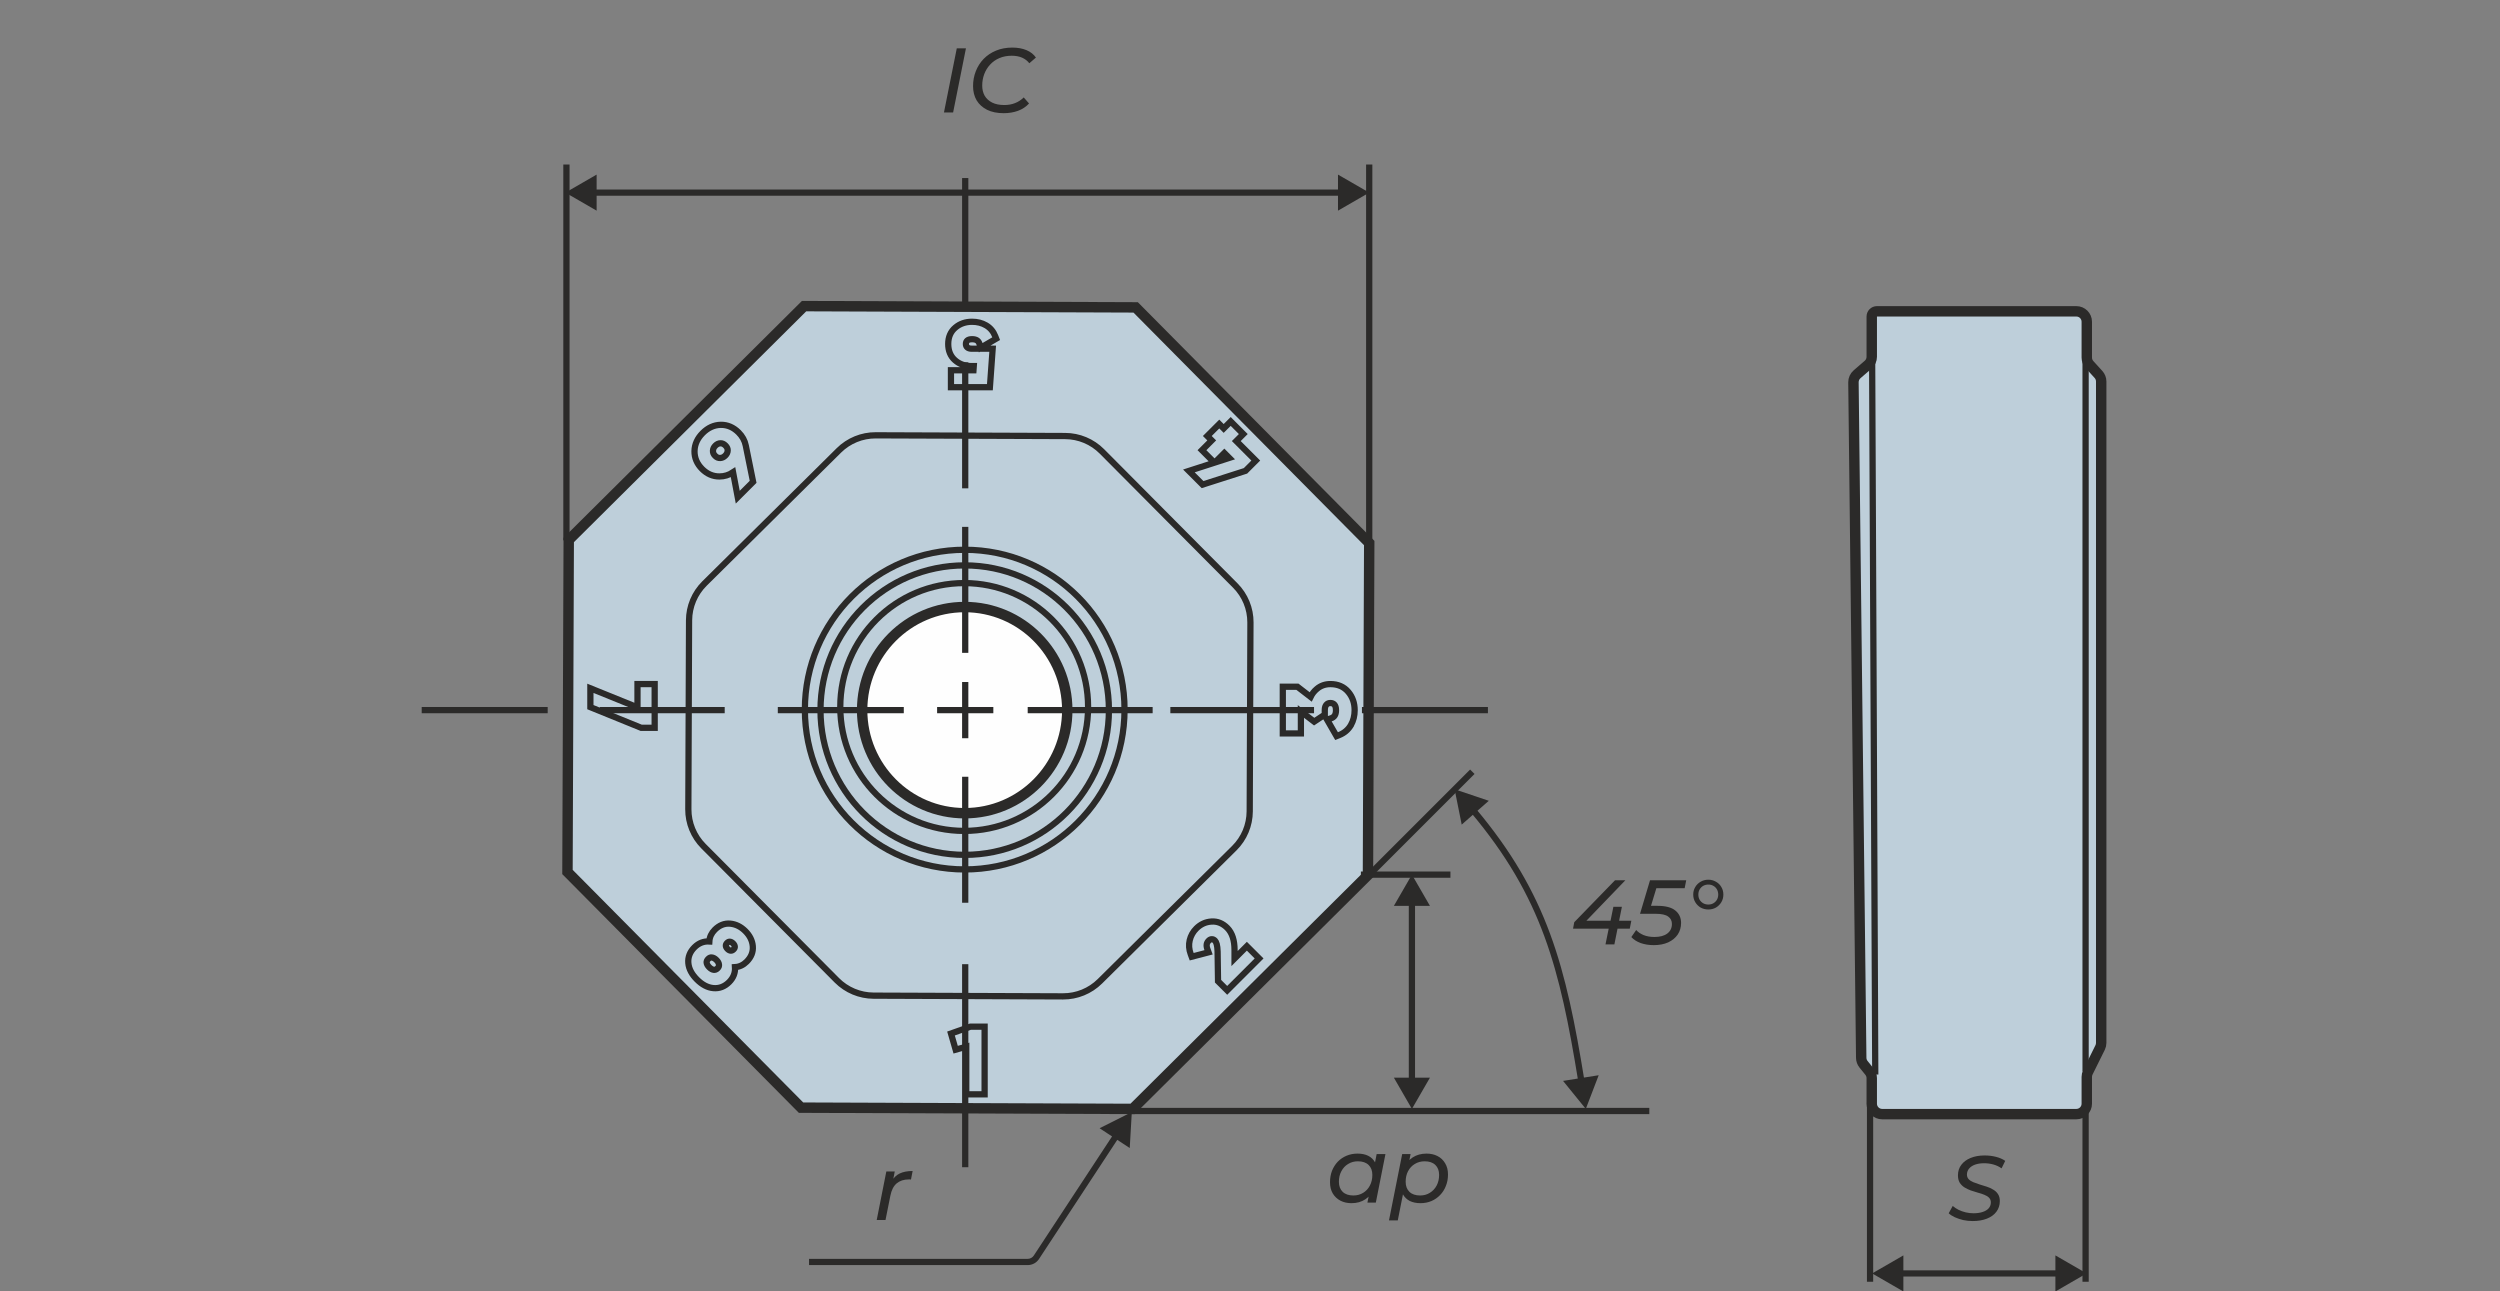 <svg width="2401" height="1240" viewBox="0 0 2401 1240" fill="none" xmlns="http://www.w3.org/2000/svg">
<rect x="0" y="0" width="2401" height="1240" fill="#808080" stroke="none"/>
<g clip-path="url(#clip0_165_450)">
<path d="M2003 1059V1231" stroke="#2B2A29" stroke-width="6"/>
<path d="M1798 1223L1828 1240.32V1205.68L1798 1223ZM2004 1223L1974 1205.68V1240.32L2004 1223ZM1825 1226H1977V1220H1825V1226Z" fill="#2B2A29"/>
<path d="M1090.68 295.214L1315 521.537L1313.79 840.393L1087.76 1065L769.316 1063.79L545 837.463L546.212 518.607L772.242 294L1090.68 295.214Z" fill="#BECFDA" stroke="#2B2A29" stroke-width="10"/>
<path d="M1023 418.77C1036.25 418.82 1048.93 424.124 1058.27 433.516L1186.38 562.363C1195.74 571.778 1200.97 584.53 1200.92 597.807L1200.23 779.242C1200.18 792.518 1194.85 805.23 1185.42 814.573L1056.33 942.444C1046.92 951.765 1034.2 956.972 1020.95 956.921L838.996 956.23C825.751 956.18 813.067 950.876 803.729 941.484L675.622 812.637C666.261 803.222 661.028 790.47 661.079 777.193L661.771 595.758C661.822 582.482 667.151 569.77 676.583 560.427L805.67 432.556C815.08 423.235 827.803 418.028 841.048 418.079L1023 418.77Z" fill="#BECFDA" stroke="#2B2A29" stroke-width="6"/>
<path d="M926 798C991.722 798 1045 744.722 1045 679C1045 613.278 991.722 560 926 560C860.278 560 807 613.278 807 679C807 744.722 860.278 798 926 798Z" stroke="#2B2A29" stroke-width="6" stroke-miterlimit="22.926"/>
<path d="M926.5 821C1002.99 821 1065 758.768 1065 682C1065 605.232 1002.99 543 926.5 543C850.009 543 788 605.232 788 682C788 758.768 850.009 821 926.5 821Z" stroke="#2B2A29" stroke-width="6" stroke-miterlimit="22.926"/>
<path d="M926.5 835C1011.28 835 1080 766.276 1080 681.5C1080 596.724 1011.28 528 926.5 528C841.724 528 773 596.724 773 681.5C773 766.276 841.724 835 926.5 835Z" stroke="#2B2A29" stroke-width="6" stroke-miterlimit="22.926"/>
<path d="M926.5 781C980.9 781 1025 736.676 1025 682C1025 627.324 980.9 583 926.5 583C872.1 583 828 627.324 828 682C828 736.676 872.1 781 926.5 781Z" fill="#FEFEFE" stroke="#2B2A29" stroke-width="10" stroke-miterlimit="22.926"/>
<path d="M1796 1059V1231" stroke="#2B2A29" stroke-width="6"/>
<path d="M544 519V158" stroke="#2B2A29" stroke-width="6"/>
<path d="M1315 519V158" stroke="#2B2A29" stroke-width="6"/>
<path d="M543 185L573 202.321V167.679L543 185ZM1315 185L1285 167.679V202.321L1315 185ZM570 188H1288V182H570V188Z" fill="#2B2A29"/>
<path d="M1087 1068L1056.05 1083.56L1085 1102.58L1087 1068ZM995.357 1207.49L992.85 1205.84L995.357 1207.49ZM1069.67 1088.92L992.85 1205.84L997.864 1209.14L1074.68 1092.21L1069.67 1088.92ZM986.999 1209H777V1215H986.999V1209ZM992.85 1205.84C991.556 1207.81 989.357 1209 986.999 1209V1215C991.377 1215 995.461 1212.8 997.864 1209.14L992.85 1205.84Z" fill="#2B2A29"/>
<path d="M1894.58 1172.7C1891.47 1172.7 1888.42 1172.38 1885.43 1171.74C1882.5 1171.03 1879.8 1170.12 1877.34 1169.01C1874.93 1167.89 1872.99 1166.63 1871.53 1165.22L1875.4 1158.18C1876.98 1159.59 1878.83 1160.82 1880.94 1161.88C1883.11 1162.94 1885.4 1163.76 1887.81 1164.34C1890.27 1164.93 1892.79 1165.22 1895.38 1165.22C1898.66 1165.22 1901.57 1164.81 1904.09 1163.99C1906.61 1163.17 1908.55 1162 1909.9 1160.47C1911.3 1158.89 1912.01 1156.98 1912.01 1154.75C1912.01 1152.93 1911.42 1151.44 1910.25 1150.26C1909.07 1149.09 1907.55 1148.15 1905.67 1147.45C1903.85 1146.69 1901.8 1146.01 1899.51 1145.42C1897.28 1144.78 1895.02 1144.07 1892.74 1143.31C1890.51 1142.49 1888.45 1141.49 1886.58 1140.32C1884.76 1139.15 1883.26 1137.65 1882.09 1135.83C1880.97 1133.95 1880.42 1131.61 1880.42 1128.79C1880.42 1124.86 1881.5 1121.49 1883.67 1118.67C1885.84 1115.8 1888.83 1113.6 1892.65 1112.07C1896.52 1110.49 1900.98 1109.7 1906.02 1109.7C1909.84 1109.7 1913.47 1110.14 1916.94 1111.02C1920.4 1111.9 1923.36 1113.19 1925.82 1114.89L1922.3 1122.1C1920.02 1120.46 1917.43 1119.23 1914.56 1118.41C1911.69 1117.59 1908.69 1117.18 1905.58 1117.18C1902.24 1117.18 1899.34 1117.62 1896.87 1118.5C1894.41 1119.38 1892.5 1120.64 1891.15 1122.28C1889.8 1123.86 1889.1 1125.74 1889.04 1127.91C1889.04 1129.79 1889.6 1131.31 1890.71 1132.49C1891.83 1133.66 1893.32 1134.63 1895.2 1135.39C1897.08 1136.15 1899.13 1136.89 1901.36 1137.59C1903.65 1138.24 1905.91 1138.94 1908.14 1139.7C1910.37 1140.41 1912.42 1141.35 1914.3 1142.52C1916.23 1143.63 1917.76 1145.07 1918.87 1146.83C1920.05 1148.59 1920.63 1150.82 1920.63 1153.52C1920.63 1157.45 1919.52 1160.88 1917.29 1163.82C1915.12 1166.69 1912.07 1168.89 1908.14 1170.42C1904.26 1171.94 1899.75 1172.7 1894.58 1172.7Z" fill="#2B2A29"/>
<path d="M906.576 108L918.896 46.4H927.696L915.376 108H906.576ZM963.914 108.704C957.696 108.704 952.386 107.619 947.986 105.448C943.645 103.277 940.301 100.256 937.954 96.384C935.666 92.453 934.522 87.907 934.522 82.744C934.522 77.64 935.402 72.859 937.162 68.4C938.922 63.883 941.445 59.923 944.73 56.52C948.074 53.117 952.034 50.477 956.61 48.6C961.245 46.664 966.466 45.696 972.274 45.696C977.378 45.696 981.896 46.517 985.826 48.16C989.757 49.803 992.778 52.179 994.89 55.288L988.554 60.744C986.736 58.397 984.418 56.608 981.602 55.376C978.786 54.144 975.472 53.528 971.658 53.528C967.258 53.528 963.298 54.291 959.778 55.816C956.317 57.283 953.354 59.365 950.89 62.064C948.426 64.704 946.549 67.755 945.258 71.216C943.968 74.677 943.322 78.344 943.322 82.216C943.322 85.912 944.114 89.168 945.698 91.984C947.341 94.741 949.717 96.912 952.826 98.496C955.994 100.08 959.896 100.872 964.53 100.872C968.285 100.872 971.717 100.256 974.826 99.024C977.994 97.792 980.781 95.973 983.186 93.568L988.29 99.376C985.474 102.485 981.954 104.832 977.73 106.416C973.506 107.941 968.901 108.704 963.914 108.704Z" fill="#2B2A29"/>
<path d="M932.509 986H931.994L931.509 986.171L916.001 991.65L913.334 992.592L914.117 995.309L916.983 1005.25L917.808 1008.12L920.675 1007.31L927.991 1005.26V1048V1051H930.991H942.623H945.623V1048V989V986H942.623H932.509Z" stroke="#2B2A29" stroke-width="6"/>
<path d="M1176.47 949.026L1178.59 951.147L1180.71 949.026L1207.12 922.614L1209.24 920.493L1207.12 918.371L1199.62 910.865L1197.49 908.744L1195.37 910.865L1185.65 920.587V912.366C1185.65 903.304 1183.51 896.001 1178.62 891.112C1174.29 886.784 1169.18 884.644 1163.43 885.048C1157.86 885.4 1152.99 887.672 1148.93 891.733C1145.76 894.901 1143.63 898.664 1142.6 902.974C1141.54 907.368 1141.89 911.832 1143.55 916.288L1144.49 918.832L1147.12 918.147L1157.5 915.438L1160.7 914.604L1159.56 911.502C1158.87 909.611 1158.74 908.091 1158.95 906.861C1159.16 905.66 1159.74 904.524 1160.84 903.425C1161.87 902.403 1162.82 902.047 1163.8 902.047H1163.83L1163.86 902.046C1164.85 902.027 1165.82 902.374 1166.87 903.425C1167.43 903.982 1168.04 905.004 1168.53 906.778C1169 908.533 1169.31 910.846 1169.38 913.779L1169.78 941.135L1169.79 942.352L1170.65 943.213L1176.47 949.026Z" stroke="#2B2A29" stroke-width="6"/>
<path d="M1264.65 661.682C1262.12 663.785 1260.15 666.335 1258.71 669.292L1246.89 660.183L1246.08 659.559L1245.06 659.559L1235 659.559L1232 659.559L1232 662.559L1232 701.382L1232 704.382H1235H1246.38H1249.38V701.382L1249.38 683.286L1260.44 691.763L1262.14 693.065L1263.92 691.883L1270.98 687.207L1272.32 686.317V684.706V682.059C1272.32 679.411 1272.97 677.81 1273.85 676.826L1273.87 676.807L1273.88 676.788C1274.79 675.74 1275.96 675.176 1277.71 675.176C1279.53 675.176 1280.72 675.756 1281.61 676.785C1282.46 677.769 1283.09 679.387 1283.09 682.059C1283.09 684.473 1282.58 686.155 1281.8 687.326C1281.05 688.464 1279.87 689.375 1278.02 689.967L1274.49 691.103L1276.34 694.321L1282.34 704.733L1283.64 706.981L1286.05 706.023C1290.92 704.087 1294.72 700.929 1297.31 696.561L1297.33 696.537L1297.34 696.514C1299.8 692.195 1301 687.351 1301 682.059C1301 675.261 1299.01 669.347 1294.91 664.509C1290.67 659.442 1284.81 657 1277.71 657C1272.7 657 1268.29 658.539 1264.65 661.682Z" stroke="#2B2A29" stroke-width="6"/>
<path d="M1161.62 416.608L1159.5 418.729L1161.62 420.85L1163.74 422.971L1156.47 430.239L1154.35 432.361L1156.47 434.482L1164.34 442.344L1166.35 444.36L1146.48 450.774L1141.81 452.28L1145.28 455.75L1153.65 464.121L1154.94 465.416L1156.68 464.857L1195.49 452.413L1196.18 452.191L1196.69 451.677L1203.93 444.437L1206.05 442.316L1203.93 440.195L1187.33 423.593L1191.94 418.984L1194.06 416.862L1191.94 414.741L1184.08 406.879L1181.96 404.757L1179.84 406.879L1175.23 411.488L1173.1 409.367L1170.98 407.246L1168.86 409.367L1161.62 416.608ZM1168.58 442.344L1175.85 435.076L1180.55 439.78L1166.66 444.26L1168.58 442.344Z" stroke="#2B2A29" stroke-width="6"/>
<path d="M954.514 326.552L956.729 325.257L955.793 322.868C954.023 318.349 951.096 314.833 947.03 312.456C943.064 310.137 938.547 309.02 933.574 309.02C927.38 309.02 921.974 310.836 917.55 314.581C912.902 318.469 910.67 323.849 910.67 330.332C910.67 336.755 912.754 342.104 917.185 345.963C921.449 349.728 926.686 351.564 932.698 351.564H935.208L934.92 355.595L916.297 355.595H913.297L913.297 358.595L913.297 368.866L913.297 371.866H916.297H947.905H950.696L950.897 369.081L953.126 338.11L953.358 334.895L950.134 334.895L933.255 334.895C931.125 334.895 929.815 334.351 928.968 333.591C928.134 332.843 927.657 331.861 927.657 330.332C927.657 328.762 928.15 327.772 929.007 327.028C929.824 326.325 931.207 325.768 933.574 325.768C935.822 325.768 937.355 326.24 938.398 326.936C939.407 327.608 940.219 328.661 940.74 330.343L941.857 333.953L945.12 332.046L954.514 326.552Z" stroke="#2B2A29" stroke-width="6"/>
<path d="M690.987 457.591C695.694 457.589 700.051 456.217 704.026 453.592L707.482 471.926L708.534 477.508L712.551 473.491L722.156 463.886L723.296 462.747L722.975 461.168L716.229 427.923C715.292 423.157 712.951 418.947 709.329 415.325C704.446 410.442 698.703 407.908 692.209 408.003L692.198 408.003L692.188 408.003C685.672 408.144 679.876 410.868 674.872 415.872C669.868 420.876 667.144 426.672 667.003 433.188L667.003 433.199L667.003 433.21C666.909 439.764 669.406 445.531 674.264 450.39C679.023 455.148 684.633 457.635 690.987 457.591ZM684.732 432.965L684.733 432.943L684.734 432.921C684.789 431.172 685.47 429.566 687.018 428.018C688.566 426.47 690.172 425.789 691.921 425.734C693.561 425.683 695.141 426.279 696.758 427.896C698.376 429.515 698.936 431.057 698.861 432.624L698.86 432.648L698.859 432.673C698.805 434.421 698.123 436.027 696.575 437.575C695.027 439.123 693.421 439.805 691.673 439.859L691.65 439.86L691.628 439.861C689.933 439.939 688.378 439.361 686.836 437.819C685.239 436.222 684.655 434.643 684.732 432.965Z" stroke="#2B2A29" stroke-width="6"/>
<path d="M628.752 660V657H625.752L615.239 657L612.239 657V660V679.363L571.126 662.715L567 661.044L567 665.496L567 677.124V679.143L568.87 679.903L615.304 698.779L615.847 699H616.434H625.752H628.752V696V660Z" stroke="#2B2A29" stroke-width="6"/>
<path d="M701.433 887.08L701.422 887.079L701.411 887.078C695.783 886.558 690.761 888.655 686.483 892.933C683.251 896.165 681.482 899.955 681.247 904.177C675.858 903.84 671.016 905.731 666.933 909.814C662.631 914.116 660.563 919.218 661.077 924.966C661.583 930.63 664.517 935.89 669.369 940.743C674.185 945.558 679.423 948.467 685.078 948.976C690.859 949.532 695.988 947.489 700.298 943.179C704.385 939.091 706.259 934.233 705.897 928.826C710.096 928.596 713.878 926.814 717.121 923.571C721.399 919.293 723.496 914.27 722.976 908.643C722.477 903.242 720.014 898.436 715.845 894.267C711.675 890.097 706.857 887.622 701.433 887.08ZM690.489 926.411L690.493 926.463L690.5 926.514C690.645 927.694 690.32 928.776 689.151 929.945C687.929 931.167 686.785 931.529 685.554 931.403C684.242 931.261 682.777 930.582 681.153 928.958C679.551 927.356 678.833 925.872 678.652 924.501C678.562 923.326 678.937 922.191 680.167 920.96C681.36 919.767 682.447 919.437 683.586 919.56L683.586 919.56L683.596 919.561C685.004 919.706 686.503 920.401 688.107 922.005C689.714 923.612 690.372 925.076 690.489 926.411ZM704.061 906.051C705.201 907.191 705.622 908.219 705.682 909.168C705.736 909.999 705.48 910.831 704.525 911.787C703.582 912.73 702.717 913.03 701.815 913C700.875 912.932 699.858 912.507 698.731 911.381C697.604 910.254 697.18 909.237 697.111 908.297C697.082 907.395 697.382 906.53 698.325 905.587C699.281 904.632 700.113 904.376 700.944 904.429C701.893 904.49 702.921 904.911 704.061 906.051Z" stroke="#2B2A29" stroke-width="6"/>
<path d="M1084 1067H1584" stroke="#2B2A29" stroke-width="6"/>
<path d="M1281.01 874.188L1414.02 741.18" stroke="#2B2A29" stroke-width="6"/>
<path d="M1307 840H1393" stroke="#2B2A29" stroke-width="6"/>
<path d="M1356 840L1338.68 870H1373.32L1356 840ZM1356 1065L1373.32 1035H1338.68L1356 1065ZM1353 867V1038H1359V867H1353Z" fill="#2B2A29"/>
<path d="M1297.94 1155.53C1294.01 1155.53 1290.49 1154.74 1287.38 1153.15C1284.27 1151.51 1281.8 1149.19 1279.98 1146.2C1278.22 1143.21 1277.34 1139.6 1277.34 1135.38C1277.34 1131.39 1277.99 1127.72 1279.28 1124.38C1280.63 1121.03 1282.48 1118.13 1284.82 1115.66C1287.23 1113.2 1290.05 1111.29 1293.27 1109.94C1296.5 1108.59 1299.99 1107.92 1303.74 1107.92C1307.79 1107.92 1311.22 1108.62 1314.04 1110.03C1316.86 1111.44 1319.03 1113.52 1320.55 1116.28C1322.08 1118.98 1322.84 1122.29 1322.84 1126.22C1322.84 1131.97 1321.84 1137.08 1319.85 1141.54C1317.85 1145.94 1314.98 1149.37 1311.22 1151.83C1307.53 1154.3 1303.1 1155.53 1297.94 1155.53ZM1299.78 1148.14C1303.3 1148.14 1306.44 1147.29 1309.2 1145.58C1311.96 1143.88 1314.1 1141.57 1315.62 1138.63C1317.21 1135.64 1318 1132.24 1318 1128.42C1318 1124.32 1316.8 1121.12 1314.39 1118.83C1311.99 1116.49 1308.55 1115.31 1304.1 1115.31C1300.63 1115.31 1297.53 1116.16 1294.77 1117.86C1292.01 1119.51 1289.84 1121.82 1288.26 1124.82C1286.67 1127.75 1285.88 1131.15 1285.88 1135.02C1285.88 1139.07 1287.08 1142.27 1289.49 1144.62C1291.89 1146.96 1295.33 1148.14 1299.78 1148.14ZM1313.25 1155L1315.71 1142.94L1318.53 1132.12L1319.67 1121.03L1322.14 1108.36H1330.58L1321.34 1155H1313.25ZM1364.26 1155.53C1360.27 1155.53 1356.84 1154.82 1353.96 1153.42C1351.14 1151.95 1348.97 1149.87 1347.45 1147.17C1345.92 1144.41 1345.16 1141.1 1345.16 1137.22C1345.16 1131.36 1346.16 1126.25 1348.15 1121.91C1350.15 1117.51 1352.99 1114.08 1356.69 1111.62C1360.44 1109.15 1364.9 1107.92 1370.06 1107.92C1374.05 1107.92 1377.57 1108.71 1380.62 1110.3C1383.73 1111.88 1386.17 1114.2 1387.93 1117.25C1389.75 1120.24 1390.66 1123.82 1390.66 1127.98C1390.66 1131.97 1389.98 1135.64 1388.63 1138.98C1387.34 1142.33 1385.49 1145.23 1383.09 1147.7C1380.74 1150.16 1377.96 1152.1 1374.73 1153.5C1371.5 1154.85 1368.01 1155.53 1364.26 1155.53ZM1333.98 1172.07L1346.66 1108.36H1354.75L1352.29 1120.42L1349.56 1131.24L1348.33 1142.33L1342.43 1172.07H1333.98ZM1363.9 1148.14C1367.42 1148.14 1370.53 1147.29 1373.23 1145.58C1375.99 1143.88 1378.16 1141.57 1379.74 1138.63C1381.33 1135.64 1382.12 1132.24 1382.12 1128.42C1382.12 1124.32 1380.92 1121.12 1378.51 1118.83C1376.11 1116.49 1372.68 1115.31 1368.22 1115.31C1364.76 1115.31 1361.62 1116.16 1358.8 1117.86C1356.04 1119.51 1353.87 1121.82 1352.29 1124.82C1350.76 1127.75 1350 1131.15 1350 1135.02C1350 1139.07 1351.2 1142.27 1353.61 1144.62C1356.01 1146.96 1359.45 1148.14 1363.9 1148.14Z" fill="#2B2A29"/>
<path d="M1523 1065L1535.38 1032.65L1501.17 1038.1L1523 1065ZM1397 758L1403.82 791.964L1429.82 769.08L1397 758ZM1521.71 1037.84C1503.84 928.161 1486.53 858.926 1417.14 776.349L1412.55 780.209C1480.89 861.537 1497.97 929.474 1515.78 1038.81L1521.71 1037.84Z" fill="#2B2A29"/>
<path d="M1510.76 891.864L1511.9 885.704L1551.06 845.4H1561.01L1522.2 885.704L1517.36 884.296H1566.73L1565.23 891.864H1510.76ZM1541.91 907L1544.99 891.864L1546.75 884.296L1549.48 870.92H1557.66L1550.45 907H1541.91ZM1588.29 907.704C1583.65 907.704 1579.43 907.029 1575.61 905.68C1571.86 904.272 1568.9 902.365 1566.73 899.96L1571.39 893.184C1573.09 895.12 1575.44 896.733 1578.43 898.024C1581.48 899.256 1584.97 899.872 1588.9 899.872C1594.24 899.872 1598.38 898.757 1601.31 896.528C1604.24 894.299 1605.71 891.248 1605.71 887.376C1605.71 884.325 1604.51 881.949 1602.1 880.248C1599.7 878.488 1595.68 877.608 1590.05 877.608H1575.09L1584.68 845.4H1619.44L1617.94 853.056H1586.35L1592.07 848.744L1584.33 874.176L1580.37 869.952H1591.63C1599.55 869.952 1605.33 871.448 1608.97 874.44C1612.66 877.432 1614.51 881.421 1614.51 886.408C1614.51 890.632 1613.42 894.357 1611.25 897.584C1609.08 900.752 1606.03 903.245 1602.1 905.064C1598.17 906.824 1593.57 907.704 1588.29 907.704ZM1640.69 873.472C1637.99 873.472 1635.53 872.856 1633.3 871.624C1631.13 870.333 1629.4 868.603 1628.11 866.432C1626.81 864.261 1626.17 861.827 1626.17 859.128C1626.17 856.488 1626.81 854.083 1628.11 851.912C1629.4 849.741 1631.13 848.04 1633.3 846.808C1635.53 845.517 1637.99 844.872 1640.69 844.872C1643.39 844.872 1645.82 845.517 1647.99 846.808C1650.22 848.04 1651.95 849.741 1653.19 851.912C1654.48 854.083 1655.12 856.488 1655.12 859.128C1655.12 861.827 1654.48 864.261 1653.19 866.432C1651.89 868.603 1650.16 870.333 1647.99 871.624C1645.82 872.856 1643.39 873.472 1640.69 873.472ZM1640.69 868.72C1642.51 868.72 1644.12 868.309 1645.53 867.488C1647 866.608 1648.14 865.464 1648.96 864.056C1649.78 862.589 1650.19 860.976 1650.19 859.216C1650.19 857.339 1649.78 855.667 1648.96 854.2C1648.14 852.733 1647 851.589 1645.53 850.768C1644.12 849.947 1642.51 849.536 1640.69 849.536C1638.87 849.536 1637.23 849.947 1635.76 850.768C1634.35 851.589 1633.21 852.733 1632.33 854.2C1631.51 855.608 1631.1 857.28 1631.1 859.216C1631.1 861.035 1631.51 862.677 1632.33 864.144C1633.21 865.552 1634.35 866.667 1635.76 867.488C1637.23 868.309 1638.87 868.72 1640.69 868.72Z" fill="#2B2A29"/>
<path d="M1797.63 342.693V304C1797.63 301.239 1799.87 299 1802.63 299H1994.15C1999.67 299 2004.15 303.477 2004.15 309V343.402C2004.15 345.889 2005.07 348.287 2006.75 350.127L2015.4 359.649C2017.07 361.489 2018 363.887 2018 366.374V1001.61C2018 1003.15 2017.64 1004.67 2016.96 1006.05L2005.19 1029.8C2004.5 1031.18 2004.15 1032.7 2004.15 1034.24V1060C2004.15 1065.52 1999.67 1070 1994.15 1070H1807.63C1802.11 1070 1797.63 1065.52 1797.63 1060V1035.43C1797.63 1033.14 1796.84 1030.92 1795.4 1029.14L1789.74 1022.14C1788.33 1020.39 1787.54 1018.22 1787.52 1015.97L1780.05 367.152C1780.02 364.208 1781.29 361.398 1783.51 359.472L1794.17 350.258C1796.37 348.359 1797.63 345.598 1797.63 342.693Z" fill="#BECFDA" stroke="#2B2A29" stroke-width="10"/>
<path d="M1798 344L1801 1032" stroke="#2B2A29" stroke-width="6"/>
<path d="M2003 341V1029" stroke="#2B2A29" stroke-width="6"/>
<path d="M841.995 1171.7L851.235 1125.06H859.331L856.691 1138.61L855.811 1135.27C857.981 1131.34 860.739 1128.58 864.083 1127C867.427 1125.41 871.563 1124.62 876.491 1124.62L874.907 1132.81C874.555 1132.75 874.203 1132.72 873.851 1132.72C873.499 1132.72 873.117 1132.72 872.707 1132.72C868.072 1132.72 864.229 1133.98 861.178 1136.5C858.187 1139.03 856.163 1142.99 855.107 1148.38L850.443 1171.7H841.995Z" fill="#2B2A29"/>
<rect x="924" y="171" width="6" height="121" fill="#2B2A29"/>
<rect x="924" y="348" width="6" height="121" fill="#2B2A29"/>
<rect x="924" y="506" width="6" height="121" fill="#2B2A29"/>
<rect x="924" y="655" width="6" height="54" fill="#2B2A29"/>
<rect x="954" y="679" width="6" height="54" transform="rotate(90 954 679)" fill="#2B2A29"/>
<rect x="1107" y="679" width="6" height="120" transform="rotate(90 1107 679)" fill="#2B2A29"/>
<rect x="1262" y="679" width="6" height="138" transform="rotate(90 1262 679)" fill="#2B2A29"/>
<rect x="1429" y="679" width="6" height="121" transform="rotate(90 1429 679)" fill="#2B2A29"/>
<rect x="868" y="679" width="6" height="121" transform="rotate(90 868 679)" fill="#2B2A29"/>
<rect x="696" y="679" width="6" height="120" transform="rotate(90 696 679)" fill="#2B2A29"/>
<rect x="526" y="679" width="6" height="121" transform="rotate(90 526 679)" fill="#2B2A29"/>
<rect x="924" y="746" width="6" height="121" fill="#2B2A29"/>
<rect x="924" y="926" width="6" height="195" fill="#2B2A29"/>
</g>
<defs>
<clipPath id="clip0_165_450">
<rect width="2400" height="1240" fill="white" transform="translate(0.258)"/>
</clipPath>
</defs>
</svg>
